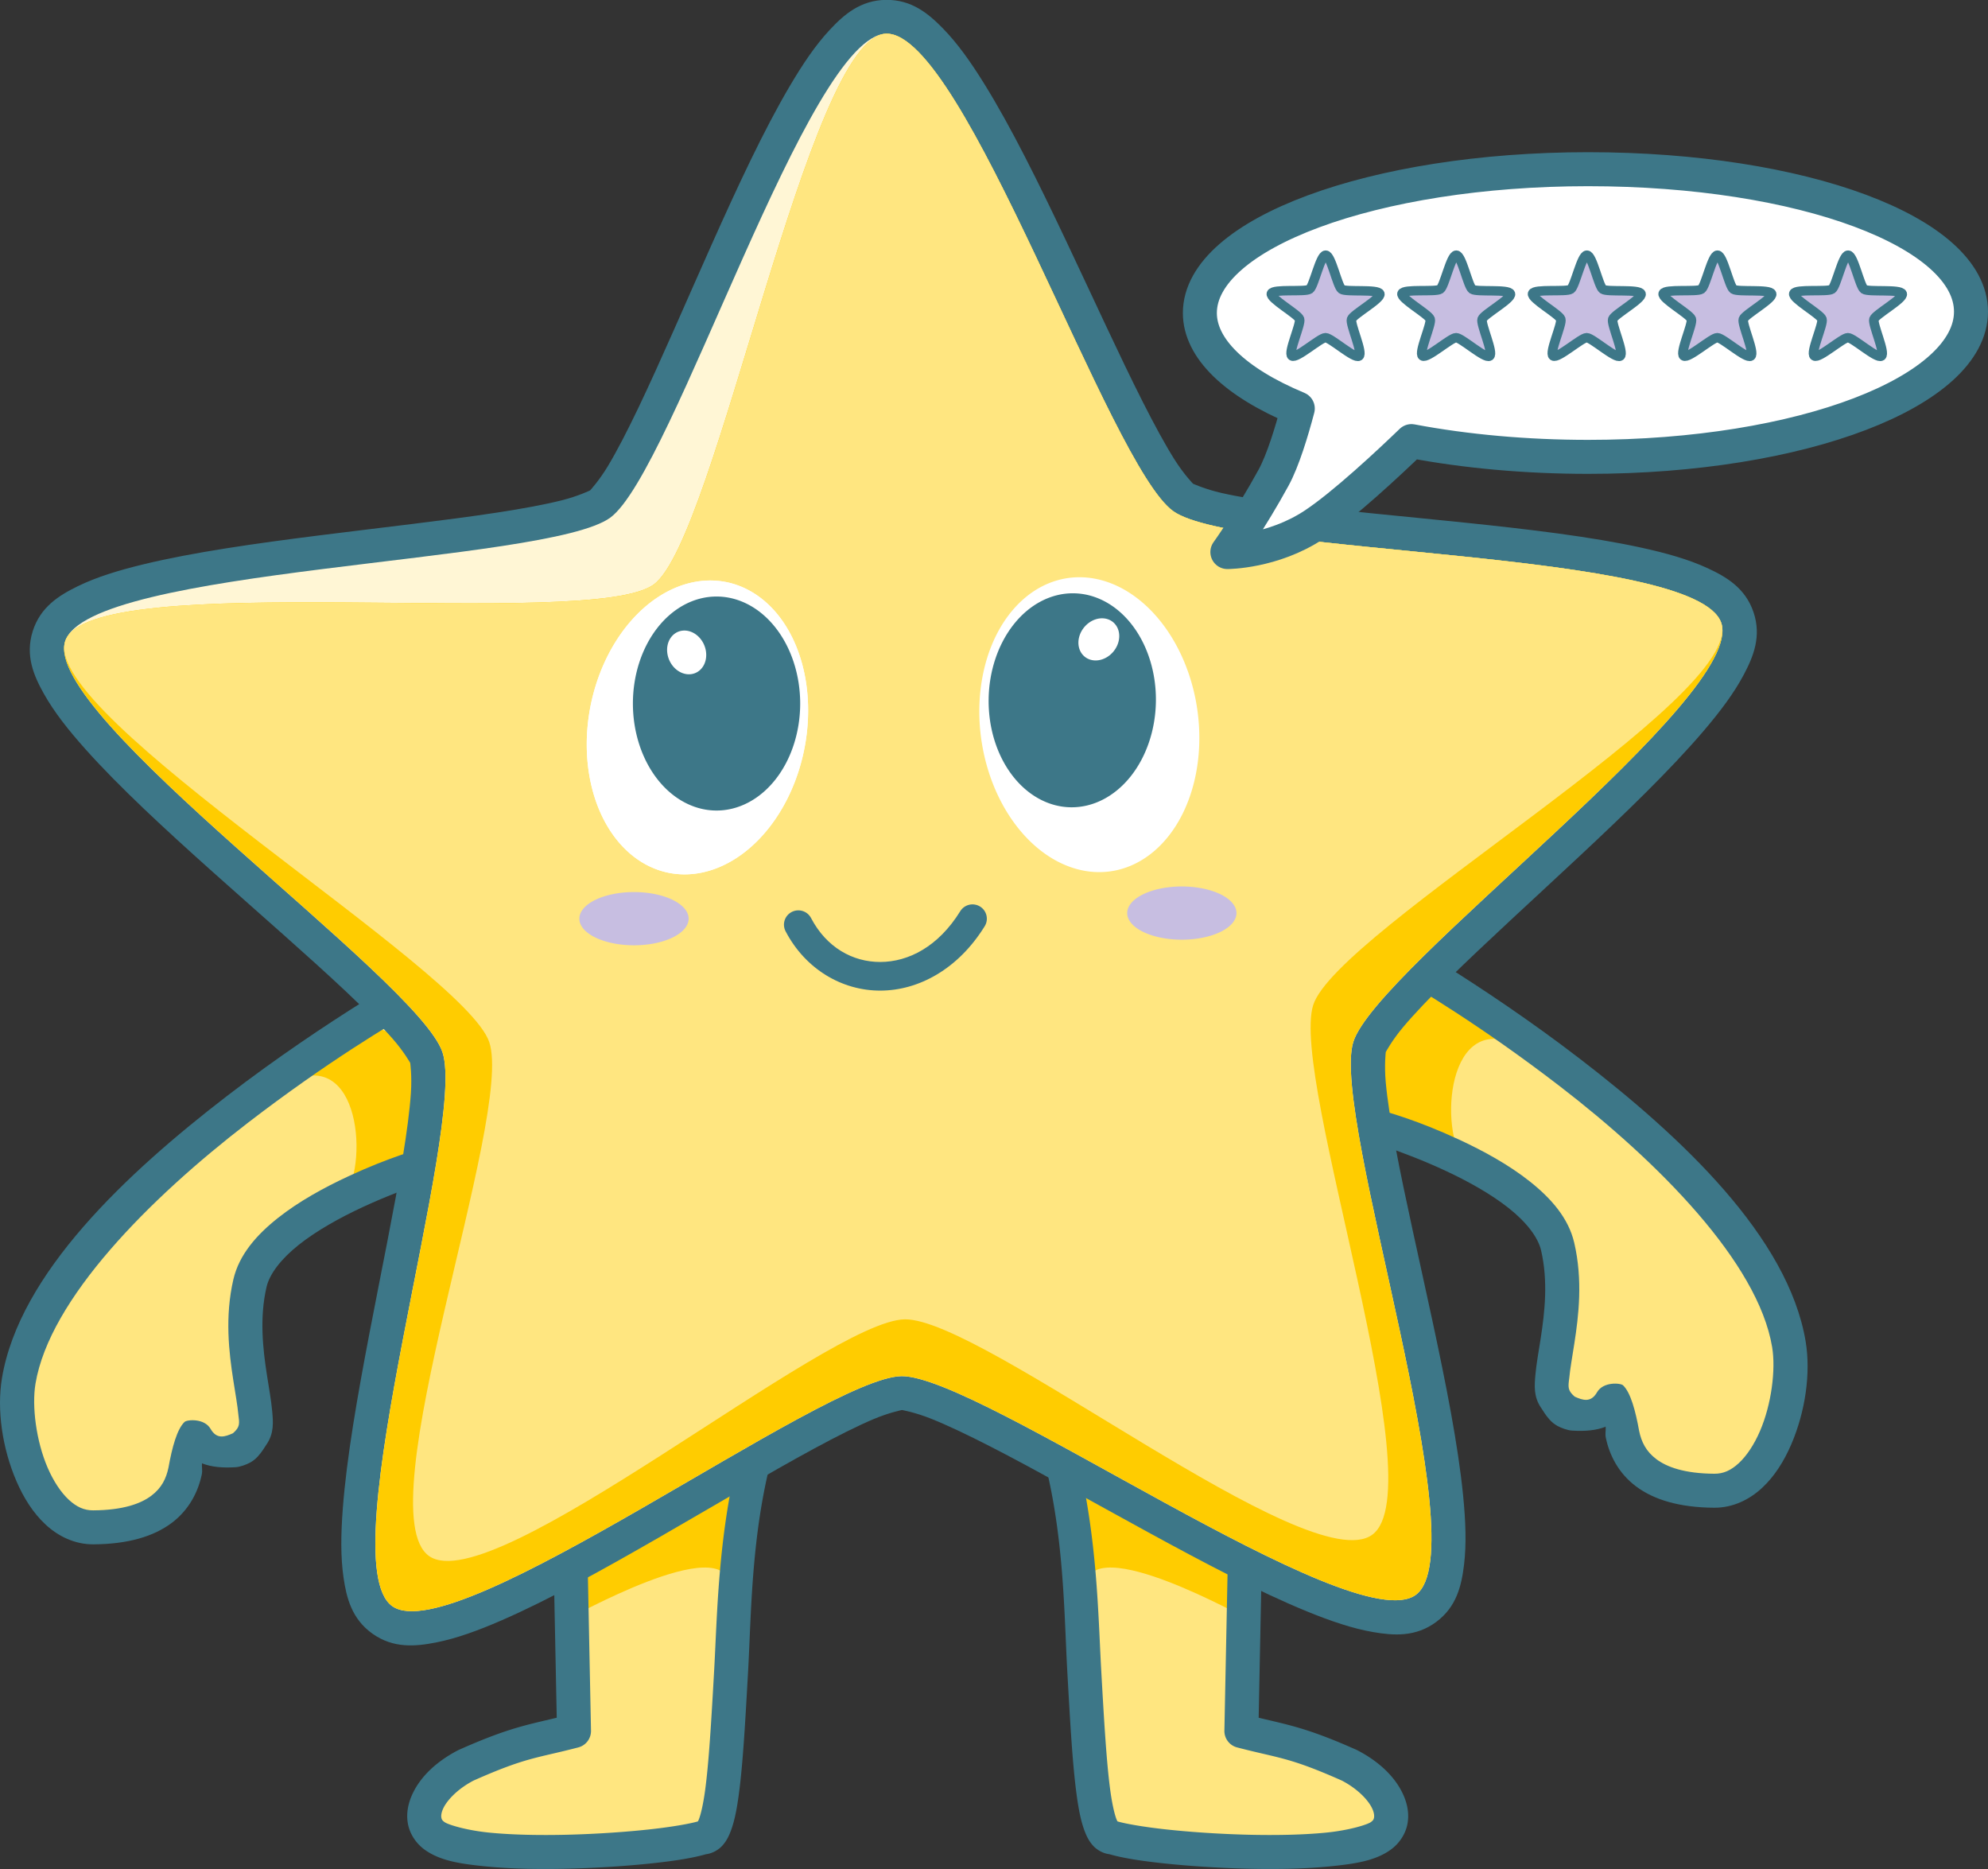 <svg xmlns="http://www.w3.org/2000/svg" version="1.1" xmlns:xlink="http://www.w3.org/1999/xlink" width="467.967" height="439.883"><rect width="100%" height="100%" fill="#333333" stroke="none"/><svg width="467.967" height="439.883" viewBox="0 0 150.957 141.898" version="1.1" id="SvgjsSvg1487" xml:space="preserve" xmlns="http://www.w3.org/2000/svg" xmlns:svg="http://www.w3.org/2000/svg"><defs id="SvgjsDefs1486"></defs><g id="SvgjsG1485" transform="translate(-13.99,-18.449)"><g id="SvgjsG1484" style="opacity:1" transform="translate(0,-1.598)"><path style="baseline-shift:baseline;display:inline;overflow:visible;opacity:1;vector-effect:none;fill:#ffe680;stroke-linecap:round;stroke-linejoin:round;enable-background:accumulate;stop-color:#000000;stop-opacity:1" d="m 57.229,134.173 14.595,-5.442 c -2.097,6.674 -2.056,13.484 -2.309,18.054 -0.449,8.084 -0.742,12.63 -2.073,12.768 -3.1,0.968 -17.566,1.949 -20.445,-0.116 -1.696,-1.217 -0.567,-3.835 2.369,-5.36 4.178,-1.86 5.055,-1.786 8.21,-2.61 z" id="SvgjsPath1483"></path><path style="baseline-shift:baseline;display:inline;overflow:visible;vector-effect:none;fill:#ffcc00;fill-opacity:1;stroke:none;stroke-linecap:round;stroke-linejoin:round;enable-background:accumulate;stop-color:#000000;stop-opacity:1" d="m 57.229,134.173 14.595,-5.442 c -2.097,6.674 -2.056,13.484 -2.309,18.054 -0.449,8.084 1.229,-6.392 -0.101,-6.254 -0.217,-4.475 -12.679,2.745 -11.696,2.063 3.018,-3.407 -3.296,9.697 -0.141,8.873 z" id="SvgjsPath1482"></path><path style="baseline-shift:baseline;display:inline;overflow:visible;vector-effect:none;fill:#3d7788;stroke-linecap:round;stroke-linejoin:round;enable-background:accumulate;stop-color:#000000;stop-opacity:1" d="m 71.373,127.521 -14.596,5.441 a 1.29,1.29 0 0 0 -0.838,1.236 l 0.326,16.264 c -2.299,0.553 -3.729,0.79 -7.424,2.436 a 1.29,1.29 0 0 0 -0.07,0.033 c -1.676,0.871 -2.907,2.054 -3.508,3.424 -0.3,0.685 -0.44,1.441 -0.291,2.195 0.149,0.755 0.616,1.464 1.273,1.936 1.175,0.843 2.7,1.068 4.594,1.26 1.894,0.192 4.109,0.231 6.328,0.176 2.219,-0.055 4.436,-0.204 6.312,-0.404 1.777,-0.189 3.132,-0.409 4.117,-0.693 0.514,-0.062 0.978,-0.35 1.262,-0.67 0.289,-0.326 0.462,-0.675 0.607,-1.051 0.291,-0.752 0.467,-1.65 0.621,-2.779 0.309,-2.259 0.49,-5.422 0.715,-9.467 0.258,-4.648 0.232,-11.311 2.252,-17.74 a 1.29,1.29 0 0 0 -1.682,-1.596 z M 70,130.787 c -1.482,6.076 -1.553,11.967 -1.773,15.926 -0.225,4.04 -0.413,7.192 -0.695,9.262 -0.141,1.035 -0.319,1.803 -0.471,2.195 -0.046,0.119 -0.056,0.123 -0.08,0.164 -0.586,0.175 -2.011,0.429 -3.773,0.617 -1.798,0.192 -3.957,0.339 -6.102,0.393 -2.145,0.053 -4.281,0.011 -6.006,-0.164 -1.725,-0.175 -3.085,-0.601 -3.35,-0.791 -0.191,-0.137 -0.219,-0.212 -0.244,-0.338 -0.025,-0.126 -0.016,-0.348 0.121,-0.66 0.272,-0.621 1.068,-1.501 2.314,-2.154 4.041,-1.794 4.75,-1.683 7.961,-2.521 a 1.29,1.29 0 0 0 0.965,-1.273 l -0.33,-16.381 z" id="SvgjsPath1481"></path></g><g id="SvgjsG1480" style="opacity:1" transform="matrix(-1,0,0,1,165.83,-1.598)"><path style="baseline-shift:baseline;display:inline;overflow:visible;opacity:1;vector-effect:none;fill:#ffe680;stroke-linecap:round;stroke-linejoin:round;enable-background:accumulate;stop-color:#000000;stop-opacity:1" d="m 57.229,134.173 14.595,-5.442 c -2.097,6.674 -2.056,13.484 -2.309,18.054 -0.449,8.084 -0.742,12.63 -2.073,12.768 -3.1,0.968 -17.566,1.949 -20.445,-0.116 -1.696,-1.217 -0.567,-3.835 2.369,-5.36 4.178,-1.86 5.055,-1.786 8.21,-2.61 z" id="SvgjsPath1479"></path><path style="baseline-shift:baseline;display:inline;overflow:visible;vector-effect:none;fill:#ffcc00;fill-opacity:1;stroke:none;stroke-linecap:round;stroke-linejoin:round;enable-background:accumulate;stop-color:#000000;stop-opacity:1" d="m 57.229,134.173 14.595,-5.442 c -2.097,6.674 -2.056,13.484 -2.309,18.054 -0.449,8.084 1.229,-6.392 -0.101,-6.254 -0.217,-4.475 -12.679,2.745 -11.696,2.063 3.018,-3.407 -3.296,9.697 -0.141,8.873 z" id="SvgjsPath1478"></path><path style="baseline-shift:baseline;display:inline;overflow:visible;vector-effect:none;fill:#3d7788;stroke-linecap:round;stroke-linejoin:round;enable-background:accumulate;stop-color:#000000;stop-opacity:1" d="m 71.373,127.521 -14.596,5.441 a 1.29,1.29 0 0 0 -0.838,1.236 l 0.326,16.264 c -2.299,0.553 -3.729,0.79 -7.424,2.436 a 1.29,1.29 0 0 0 -0.07,0.033 c -1.676,0.871 -2.907,2.054 -3.508,3.424 -0.3,0.685 -0.44,1.441 -0.291,2.195 0.149,0.755 0.616,1.464 1.273,1.936 1.175,0.843 2.7,1.068 4.594,1.26 1.894,0.192 4.109,0.231 6.328,0.176 2.219,-0.055 4.436,-0.204 6.312,-0.404 1.777,-0.189 3.132,-0.409 4.117,-0.693 0.514,-0.062 0.978,-0.35 1.262,-0.67 0.289,-0.326 0.462,-0.675 0.607,-1.051 0.291,-0.752 0.467,-1.65 0.621,-2.779 0.309,-2.259 0.49,-5.422 0.715,-9.467 0.258,-4.648 0.232,-11.311 2.252,-17.74 a 1.29,1.29 0 0 0 -1.682,-1.596 z M 70,130.787 c -1.482,6.076 -1.553,11.967 -1.773,15.926 -0.225,4.04 -0.413,7.192 -0.695,9.262 -0.141,1.035 -0.319,1.803 -0.471,2.195 -0.046,0.119 -0.056,0.123 -0.08,0.164 -0.586,0.175 -2.011,0.429 -3.773,0.617 -1.798,0.192 -3.957,0.339 -6.102,0.393 -2.145,0.053 -4.281,0.011 -6.006,-0.164 -1.725,-0.175 -3.085,-0.601 -3.35,-0.791 -0.191,-0.137 -0.219,-0.212 -0.244,-0.338 -0.025,-0.126 -0.016,-0.348 0.121,-0.66 0.272,-0.621 1.068,-1.501 2.314,-2.154 4.041,-1.794 4.75,-1.683 7.961,-2.521 a 1.29,1.29 0 0 0 0.965,-1.273 l -0.33,-16.381 z" id="SvgjsPath1477"></path></g></g><g id="SvgjsG1476" transform="translate(-13.99,-18.449)"><g id="SvgjsG1475"><path style="baseline-shift:baseline;display:inline;overflow:visible;vector-effect:none;fill:#ffe680;stroke-linecap:round;stroke-linejoin:round;enable-background:accumulate;stop-color:#000000" d="m 46.818,92.857 c 0,0 -29.009,16.053 -31.407,30.432 -0.684,4.102 1.499,11.142 5.657,11.119 9.862,-0.055 6.616,-7.9 7.109,-7.598 0.981,0.601 0.008,1.973 3.62,1.746 0.229,-0.014 0.302,-0.054 0.573,-0.202 0.089,-0.049 0.171,-0.119 0.25,-0.205 0.183,-0.2 0.347,-0.483 0.542,-0.763 0.965,-1.428 -1.392,-6.351 -0.195,-11.51 1.341,-5.781 15.021,-9.559 15.021,-9.559 z" id="SvgjsPath1474"></path><path style="baseline-shift:baseline;display:inline;overflow:visible;vector-effect:none;fill:#ffcc00;fill-opacity:1;stroke-linecap:round;stroke-linejoin:round;enable-background:accumulate;stop-color:#000000" d="m 41.468,95.993 c -2.744,1.735 -12.337,7.54 -5.21,4.466 5.387,-2.323 5.727,7.398 3.545,9.232 -1.379,1.159 2.604,-0.596 5.522,-3.099 2.86,-2.454 5.14,-7.134 5.063,-6.919 z" id="SvgjsPath1473"></path><path style="baseline-shift:baseline;display:inline;overflow:visible;vector-effect:none;fill:#3d7788;stroke-linecap:round;stroke-linejoin:round;enable-background:accumulate;stop-color:#000000" d="m 47.426,91.719 c -0.386,-0.206 -0.85,-0.202 -1.232,0.01 0,0 -7.326,4.051 -14.967,9.93 -7.641,5.879 -15.763,13.473 -17.088,21.418 -0.398,2.389 0.015,5.317 1.1,7.83 0.542,1.256 1.26,2.409 2.219,3.297 0.959,0.888 2.215,1.504 3.619,1.496 2.652,-0.015 4.585,-0.606 5.938,-1.617 1.353,-1.011 2.03,-2.41 2.295,-3.684 0.07,-0.336 -0.011,-0.546 0.016,-0.863 0.017,0.007 0.02,0.023 0.037,0.029 0.687,0.259 1.496,0.344 2.518,0.279 0.359,-0.022 0.837,-0.209 1.109,-0.357 0.259,-0.141 0.443,-0.313 0.586,-0.469 0.331,-0.363 0.49,-0.671 0.646,-0.895 0.004,-0.005 0.008,-0.01 0.012,-0.016 0.57,-0.844 0.499,-1.673 0.424,-2.514 -0.075,-0.84 -0.246,-1.755 -0.402,-2.762 -0.313,-2.013 -0.565,-4.354 -0.029,-6.664 0.233,-1.005 1.112,-2.146 2.459,-3.215 1.347,-1.069 3.106,-2.049 4.842,-2.855 3.472,-1.613 6.807,-2.537 6.807,-2.537 0.599,-0.166 0.995,-0.736 0.941,-1.355 L 48.104,92.744 c -0.038,-0.434 -0.293,-0.82 -0.678,-1.025 z m -1.715,3.303 0.908,10.434 c -0.798,0.232 -3.006,0.827 -6.182,2.303 -1.851,0.86 -3.764,1.908 -5.359,3.174 -1.595,1.266 -2.93,2.767 -3.367,4.652 -0.661,2.849 -0.333,5.548 -0.008,7.643 0.163,1.047 0.325,1.952 0.383,2.598 0.093,0.709 0.141,0.962 -0.408,1.439 -0.597,0.267 -1.222,0.496 -1.697,-0.33 -0.475,-0.826 -1.789,-0.707 -1.976,-0.53 -0.571,0.543 -0.943,1.915 -1.223,3.469 -0.172,0.827 -0.519,1.55 -1.312,2.143 -0.793,0.593 -2.129,1.089 -4.408,1.102 -0.675,0.004 -1.251,-0.252 -1.85,-0.807 -0.599,-0.554 -1.166,-1.414 -1.604,-2.428 -0.875,-2.027 -1.21,-4.67 -0.924,-6.383 1.073,-6.434 8.654,-14.055 16.117,-19.797 6.034,-4.643 10.892,-7.516 12.91,-8.682 z" id="SvgjsPath1472"></path></g><g id="SvgjsG1471" transform="matrix(-1,0,0,1,165.24,-2.78)"><path style="baseline-shift:baseline;display:inline;overflow:visible;vector-effect:none;fill:#ffe680;stroke-linecap:round;stroke-linejoin:round;enable-background:accumulate;stop-color:#000000" d="m 46.818,92.857 c 0,0 -29.009,16.053 -31.407,30.432 -0.684,4.102 1.499,11.142 5.657,11.119 9.862,-0.055 6.616,-7.9 7.109,-7.598 0.981,0.601 0.008,1.973 3.62,1.746 0.229,-0.014 0.302,-0.054 0.573,-0.202 0.089,-0.049 0.171,-0.119 0.25,-0.205 0.183,-0.2 0.347,-0.483 0.542,-0.763 0.965,-1.428 -1.392,-6.351 -0.195,-11.51 1.341,-5.781 15.021,-9.559 15.021,-9.559 z" id="SvgjsPath1470"></path><path style="baseline-shift:baseline;display:inline;overflow:visible;vector-effect:none;fill:#ffcc00;fill-opacity:1;stroke-linecap:round;stroke-linejoin:round;enable-background:accumulate;stop-color:#000000" d="m 41.468,95.993 c -2.744,1.735 -12.337,7.54 -5.21,4.466 5.387,-2.323 5.727,7.398 3.545,9.232 -1.379,1.159 2.604,-0.596 5.522,-3.099 2.86,-2.454 5.14,-7.134 5.063,-6.919 z" id="SvgjsPath1469"></path><path style="baseline-shift:baseline;display:inline;overflow:visible;vector-effect:none;fill:#3d7788;stroke-linecap:round;stroke-linejoin:round;enable-background:accumulate;stop-color:#000000" d="m 47.426,91.719 c -0.386,-0.206 -0.85,-0.202 -1.232,0.01 0,0 -7.326,4.051 -14.967,9.93 -7.641,5.879 -15.763,13.473 -17.088,21.418 -0.398,2.389 0.015,5.317 1.1,7.83 0.542,1.256 1.26,2.409 2.219,3.297 0.959,0.888 2.215,1.504 3.619,1.496 2.652,-0.015 4.585,-0.606 5.938,-1.617 1.353,-1.011 2.03,-2.41 2.295,-3.684 0.07,-0.336 -0.011,-0.546 0.016,-0.863 0.017,0.007 0.02,0.023 0.037,0.029 0.687,0.259 1.496,0.344 2.518,0.279 0.359,-0.022 0.837,-0.209 1.109,-0.357 0.259,-0.141 0.443,-0.313 0.586,-0.469 0.331,-0.363 0.49,-0.671 0.646,-0.895 0.004,-0.005 0.008,-0.01 0.012,-0.016 0.57,-0.844 0.499,-1.673 0.424,-2.514 -0.075,-0.84 -0.246,-1.755 -0.402,-2.762 -0.313,-2.013 -0.565,-4.354 -0.029,-6.664 0.233,-1.005 1.112,-2.146 2.459,-3.215 1.347,-1.069 3.106,-2.049 4.842,-2.855 3.472,-1.613 6.807,-2.537 6.807,-2.537 0.599,-0.166 0.995,-0.736 0.941,-1.355 L 48.104,92.744 c -0.038,-0.434 -0.293,-0.82 -0.678,-1.025 z m -1.715,3.303 0.908,10.434 c -0.798,0.232 -3.006,0.827 -6.182,2.303 -1.851,0.86 -3.764,1.908 -5.359,3.174 -1.595,1.266 -2.93,2.767 -3.367,4.652 -0.661,2.849 -0.333,5.548 -0.008,7.643 0.163,1.047 0.325,1.952 0.383,2.598 0.093,0.709 0.141,0.962 -0.408,1.439 -0.597,0.267 -1.222,0.496 -1.697,-0.33 -0.475,-0.826 -1.789,-0.707 -1.976,-0.53 -0.571,0.543 -0.943,1.915 -1.223,3.469 -0.172,0.827 -0.519,1.55 -1.312,2.143 -0.793,0.593 -2.129,1.089 -4.408,1.102 -0.675,0.004 -1.251,-0.252 -1.85,-0.807 -0.599,-0.554 -1.166,-1.414 -1.604,-2.428 -0.875,-2.027 -1.21,-4.67 -0.924,-6.383 1.073,-6.434 8.654,-14.055 16.117,-19.797 6.034,-4.643 10.892,-7.516 12.91,-8.682 z" id="SvgjsPath1468"></path></g><g id="SvgjsG1467" transform="matrix(-1.189,-0.184,0.222,-0.983,151.143,206.628)" style="display:none"><path style="baseline-shift:baseline;display:inline;overflow:visible;vector-effect:none;fill:#ffe680;stroke-linecap:round;stroke-linejoin:round;enable-background:accumulate;stop-color:#000000" d="m 46.818,92.857 c 0,0 -29.009,16.053 -31.407,30.432 -0.684,4.102 1.499,11.142 5.657,11.119 9.862,-0.055 6.616,-7.9 7.109,-7.598 0.981,0.601 0.008,1.973 3.62,1.746 0.229,-0.014 0.302,-0.054 0.573,-0.202 0.089,-0.049 0.171,-0.119 0.25,-0.205 0.183,-0.2 0.347,-0.483 0.542,-0.763 0.965,-1.428 -1.392,-6.351 -0.195,-11.51 1.341,-5.781 15.021,-9.559 15.021,-9.559 z" id="SvgjsPath1466"></path><path style="baseline-shift:baseline;display:inline;overflow:visible;vector-effect:none;fill:#ffcc00;fill-opacity:1;stroke-linecap:round;stroke-linejoin:round;enable-background:accumulate;stop-color:#000000" d="m 45.031,94.519 c -2.744,1.735 -15.901,9.015 -8.774,5.941 5.387,-2.323 5.727,7.398 3.545,9.232 -1.379,1.159 2.604,-0.596 5.522,-3.099 2.86,-2.454 5.14,-7.134 5.063,-6.919 z" id="SvgjsPath1465"></path><path style="baseline-shift:baseline;display:inline;overflow:visible;vector-effect:none;fill:#3d7788;stroke-linecap:round;stroke-linejoin:round;enable-background:accumulate;stop-color:#000000" d="m 47.426,91.719 c -0.386,-0.206 -0.85,-0.202 -1.232,0.01 0,0 -7.326,4.051 -14.967,9.93 -7.641,5.879 -15.763,13.473 -17.088,21.418 -0.398,2.389 0.015,5.317 1.1,7.83 0.542,1.256 1.26,2.409 2.219,3.297 0.959,0.888 2.215,1.504 3.619,1.496 2.652,-0.015 4.585,-0.606 5.938,-1.617 1.353,-1.011 2.03,-2.41 2.295,-3.684 0.07,-0.336 -0.011,-0.546 0.016,-0.863 0.017,0.007 0.02,0.023 0.037,0.029 0.687,0.259 1.496,0.344 2.518,0.279 0.359,-0.022 0.837,-0.209 1.109,-0.357 0.259,-0.141 0.443,-0.313 0.586,-0.469 0.331,-0.363 0.49,-0.671 0.646,-0.895 0.004,-0.005 0.008,-0.01 0.012,-0.016 0.57,-0.844 0.499,-1.673 0.424,-2.514 -0.075,-0.84 -0.246,-1.755 -0.402,-2.762 -0.313,-2.013 -0.565,-4.354 -0.029,-6.664 0.233,-1.005 1.112,-2.146 2.459,-3.215 1.347,-1.069 3.106,-2.049 4.842,-2.855 3.472,-1.613 6.807,-2.537 6.807,-2.537 0.599,-0.166 0.995,-0.736 0.941,-1.355 L 48.104,92.744 c -0.038,-0.434 -0.293,-0.82 -0.678,-1.025 z m -1.715,3.303 0.908,10.434 c -0.798,0.232 -3.006,0.827 -6.182,2.303 -1.851,0.86 -3.764,1.908 -5.359,3.174 -1.595,1.266 -2.93,2.767 -3.367,4.652 -0.661,2.849 -0.333,5.548 -0.008,7.643 0.163,1.047 0.325,1.952 0.383,2.598 0.093,0.709 0.141,0.962 -0.408,1.439 -0.597,0.267 -1.222,0.496 -1.697,-0.33 -0.475,-0.826 -1.789,-0.707 -1.976,-0.53 -0.571,0.543 -0.943,1.915 -1.223,3.469 -0.172,0.827 -0.519,1.55 -1.312,2.143 -0.793,0.593 -2.129,1.089 -4.408,1.102 -0.675,0.004 -1.251,-0.252 -1.85,-0.807 -0.599,-0.554 -1.166,-1.414 -1.604,-2.428 -0.875,-2.027 -1.21,-4.67 -0.924,-6.383 1.073,-6.434 8.654,-14.055 16.117,-19.797 6.034,-4.643 10.892,-7.516 12.91,-8.682 z" id="SvgjsPath1464"></path></g></g><g id="SvgjsG1463" style="display:inline" transform="translate(-13.99,-18.449)"><path style="baseline-shift:baseline;display:inline;overflow:visible;opacity:1;vector-effect:none;fill:#3d7788;stroke-linecap:round;stroke-linejoin:round;enable-background:accumulate;stop-color:#000000;stop-opacity:1" d="m 71.035,-38.535 c -2.614,0.029 -4.299,1.513 -5.746,3.07 -1.447,1.558 -2.751,3.502 -4.08,5.768 -2.659,4.53 -5.349,10.353 -7.986,16.289 -2.637,5.936 -5.208,11.975 -7.475,16.738 -1.133,2.382 -2.194,4.447 -3.104,5.967 -0.909,1.52 -1.822,2.499 -1.818,2.496 0.003,-0.003 -1.195,0.588 -2.912,1.021 -1.717,0.434 -4,0.857 -6.607,1.258 -5.215,0.801 -11.738,1.526 -18.182,2.344 -6.444,0.818 -12.795,1.72 -17.898,2.963 -2.552,0.622 -4.789,1.311 -6.697,2.248 -1.908,0.937 -3.814,2.126 -4.594,4.621 -0.78,2.495 0.11,4.557 1.145,6.414 1.034,1.857 2.479,3.698 4.223,5.662 3.487,3.929 8.195,8.287 13.025,12.629 4.831,4.342 9.779,8.653 13.609,12.281 1.915,1.814 3.553,3.463 4.717,4.797 1.164,1.334 1.814,2.502 1.812,2.498 -0.001,-0.004 0.188,1.319 0.07,3.086 -0.118,1.767 -0.421,4.07 -0.846,6.674 -0.85,5.207 -2.177,11.633 -3.391,18.014 -1.213,6.381 -2.318,12.701 -2.713,17.939 -0.197,2.619 -0.232,4.96 0.07,7.064 0.302,2.104 0.841,4.284 2.973,5.797 2.132,1.513 4.369,1.302 6.455,0.893 2.086,-0.41 4.284,-1.214 6.691,-2.266 4.814,-2.102 10.413,-5.234 16.035,-8.486 5.622,-3.252 11.253,-6.627 15.887,-9.148 2.317,-1.261 4.389,-2.307 6.018,-3.002 1.629,-0.695 2.942,-0.951 2.938,-0.951 -0.004,5e-5 1.313,0.226 2.957,0.885 1.644,0.658 3.739,1.659 6.084,2.867 4.689,2.417 10.392,5.665 16.086,8.791 5.694,3.126 11.363,6.131 16.223,8.125 2.43,0.997 4.644,1.752 6.738,2.115 2.095,0.363 4.336,0.525 6.434,-1.035 2.098,-1.56 2.589,-3.753 2.844,-5.863 0.255,-2.111 0.168,-4.45 -0.088,-7.064 -0.512,-5.228 -1.76,-11.521 -3.115,-17.873 -1.356,-6.352 -2.825,-12.749 -3.791,-17.936 -0.483,-2.593 -0.838,-4.887 -0.996,-6.65 -0.158,-1.764 0.005,-3.092 0.004,-3.088 -10e-4,0.004 0.622,-1.179 1.756,-2.539 1.134,-1.36 2.733,-3.044 4.607,-4.9 3.748,-3.713 8.598,-8.133 13.33,-12.582 4.732,-4.449 9.342,-8.912 12.74,-12.918 1.699,-2.003 3.101,-3.876 4.094,-5.756 0.993,-1.88 1.84,-3.96 1.004,-6.438 -0.836,-2.477 -2.771,-3.623 -4.699,-4.518 -1.929,-0.895 -4.179,-1.533 -6.744,-2.098 -5.13,-1.129 -11.501,-1.889 -17.961,-2.562 -6.46,-0.674 -12.997,-1.252 -18.229,-1.936 -2.616,-0.342 -4.909,-0.712 -6.635,-1.107 -1.726,-0.395 -2.937,-0.96 -2.934,-0.957 0.003,0.003 -0.93,-0.956 -1.873,-2.455 C 99.547,7.151 98.44,5.11 97.254,2.754 94.881,-1.958 92.175,-7.937 89.406,-13.812 c -2.769,-5.876 -5.588,-11.638 -8.348,-16.107 -1.38,-2.235 -2.728,-4.149 -4.209,-5.674 -1.481,-1.525 -3.2,-2.971 -5.814,-2.941 z m 0.08,7.172 c 0.182,0.116 0.4,0.243 0.754,0.607 0.882,0.908 2.051,2.489 3.281,4.482 2.461,3.987 5.239,9.614 7.977,15.422 2.737,5.808 5.446,11.805 7.926,16.729 1.24,2.462 2.417,4.653 3.561,6.471 1.144,1.818 2.1,3.261 3.732,4.42 1.633,1.159 3.309,1.583 5.402,2.062 2.093,0.479 4.55,0.867 7.283,1.225 5.466,0.715 12.022,1.291 18.408,1.957 6.386,0.666 12.615,1.429 17.191,2.436 2.288,0.503 4.167,1.085 5.314,1.617 0.46,0.214 0.651,0.379 0.82,0.512 -0.054,0.209 -0.107,0.456 -0.344,0.904 -0.591,1.119 -1.734,2.719 -3.25,4.506 -3.031,3.573 -7.523,7.952 -12.201,12.35 -4.678,4.398 -9.545,8.83 -13.461,12.709 -1.958,1.94 -3.677,3.737 -5.053,5.387 -1.375,1.649 -2.453,3.003 -3.051,4.914 -0.597,1.911 -0.482,3.636 -0.291,5.775 0.191,2.139 0.581,4.595 1.086,7.305 1.009,5.419 2.486,11.834 3.826,18.113 1.34,6.279 2.538,12.438 2.994,17.102 0.228,2.332 0.257,4.298 0.105,5.555 -0.061,0.504 -0.158,0.737 -0.232,0.939 -0.215,0.013 -0.466,0.038 -0.965,-0.049 -1.247,-0.216 -3.124,-0.81 -5.291,-1.699 -4.335,-1.779 -9.887,-4.697 -15.516,-7.787 -5.628,-3.09 -11.346,-6.349 -16.246,-8.875 -2.45,-1.263 -4.692,-2.342 -6.686,-3.141 -1.994,-0.798 -3.613,-1.405 -5.615,-1.383 -2.002,0.022 -3.609,0.665 -5.584,1.508 -1.975,0.843 -4.19,1.972 -6.611,3.289 -4.842,2.635 -10.485,6.023 -16.043,9.238 -5.558,3.215 -11.046,6.256 -15.34,8.131 -2.147,0.938 -4.008,1.572 -5.25,1.816 -0.498,0.098 -0.749,0.078 -0.965,0.07 -0.079,-0.201 -0.182,-0.431 -0.254,-0.934 -0.18,-1.253 -0.196,-3.221 -0.02,-5.557 0.352,-4.672 1.412,-10.857 2.611,-17.164 1.199,-6.307 2.534,-12.753 3.422,-18.193 0.444,-2.72 0.779,-5.184 0.922,-7.326 0.143,-2.143 0.22,-3.872 -0.42,-5.77 -0.64,-1.897 -1.748,-3.226 -3.16,-4.844 -1.412,-1.618 -3.171,-3.376 -5.172,-5.271 C 16.711,54.404 11.746,50.083 6.971,45.791 2.196,41.499 -2.394,37.219 -5.504,33.715 -7.059,31.963 -8.238,30.389 -8.854,29.283 -9.101,28.84 -9.16,28.594 -9.219,28.387 c 0.167,-0.137 0.355,-0.305 0.811,-0.529 1.136,-0.558 3.001,-1.18 5.277,-1.734 C 1.421,25.014 7.631,24.111 14,23.303 c 6.369,-0.809 12.911,-1.532 18.359,-2.369 2.724,-0.418 5.172,-0.861 7.254,-1.387 2.082,-0.526 3.751,-0.989 5.357,-2.184 1.607,-1.195 2.528,-2.659 3.631,-4.502 1.103,-1.843 2.232,-4.058 3.416,-6.547 2.369,-4.978 4.942,-11.037 7.549,-16.904 2.607,-5.868 5.257,-11.553 7.629,-15.594 1.186,-2.02 2.319,-3.629 3.18,-4.557 0.345,-0.372 0.561,-0.503 0.74,-0.623 z" id="SvgjsPath1462" transform="matrix(0.744,0,0,0.74,28.424,46.955)"></path><path id="SvgjsPath1461" style="display:inline;fill:#fff6d5;stroke-width:0.323" transform="matrix(0.744,0,0,0.74,28.424,46.955)" d="m 125.105,125.105 c -6.412,4.769 -44.499,-22.522 -52.49,-22.433 -7.991,0.089 -45.457,28.226 -51.975,23.601 -6.517,-4.625 7.669,-49.28 5.115,-56.853 -2.554,-7.572 -40.891,-34.51 -38.507,-42.138 2.384,-7.628 49.238,-7.935 55.651,-12.704 6.412,-4.769 20.185,-49.554 28.176,-49.644 7.991,-0.089 22.762,44.376 29.279,49.001 6.517,4.625 53.366,3.884 55.921,11.456 2.554,7.572 -35.171,35.361 -37.555,42.988 -2.384,7.628 12.797,51.955 6.385,56.724 z"></path><path id="SvgjsPath1460" style="fill:#ffcc00;stroke-width:0.323" transform="matrix(0.744,0,0,0.74,28.424,46.955)" d="m 125.105,125.105 c -6.412,4.769 -44.499,-22.522 -52.49,-22.433 -7.991,0.089 -45.457,28.226 -51.975,23.601 -6.517,-4.625 7.669,-49.28 5.115,-56.853 -2.554,-7.572 -40.891,-34.51 -38.507,-42.138 2.384,-7.628 53.674,-1.074 60.087,-5.843 6.412,-4.769 15.749,-56.415 23.74,-56.505 7.991,-0.089 22.762,44.376 29.279,49.001 6.517,4.625 53.366,3.884 55.921,11.456 2.554,7.572 -35.171,35.361 -37.555,42.988 -2.384,7.628 12.797,51.955 6.385,56.724 z"></path><path id="SvgjsPath1459" style="fill:#ffe680;stroke-width:0.323" transform="matrix(0.744,0,0,0.74,28.424,46.955)" d="m 120.668,118.93 c -6.412,4.769 -39.721,-22.179 -47.712,-22.09 -7.991,0.089 -42.045,28.912 -48.562,24.287 -6.517,-4.625 8.693,-45.164 6.138,-52.736 -2.554,-7.572 -45.669,-33.481 -43.285,-41.109 2.384,-7.628 53.674,-1.074 60.087,-5.843 6.412,-4.769 15.749,-56.415 23.74,-56.505 7.991,-0.089 22.762,44.376 29.279,49.001 6.517,4.625 53.366,3.884 55.921,11.456 2.554,7.572 -39.266,31.587 -41.65,39.215 -2.384,7.628 12.456,49.553 6.044,54.323 z"></path></g><g id="SvgjsG1458" transform="translate(-13.99,-18.449)"><g id="SvgjsG1457" style="display:inline"><g id="SvgjsG1456" transform="translate(-5.577,3.778)"><path id="SvgjsPath1455" style="fill:#ffffff;stroke-width:3.791;stroke-linecap:round;stroke-linejoin:round" transform="matrix(0.991,0.132,-0.159,0.987,0,0)" d="M 91.059,59.751 A 8.288,11.248 0 0 1 82.772,70.999 8.288,11.248 0 0 1 74.484,59.751 8.288,11.248 0 0 1 82.772,48.503 8.288,11.248 0 0 1 91.059,59.751 Z"></path><path id="SvgjsPath1454" style="fill:#3d7788;stroke-width:6.925;stroke-linecap:round;stroke-linejoin:round" d="m 80.328,68.085 a 6.351,8.124 0 0 1 -6.351,8.124 6.351,8.124 0 0 1 -6.351,-8.124 6.351,8.124 0 0 1 6.351,-8.124 6.351,8.124 0 0 1 6.351,8.124 z"></path><path id="SvgjsPath1453" style="fill:#ffffff;stroke-width:0.615;stroke-linecap:round;stroke-linejoin:round" transform="matrix(-0.994,0.112,0.188,0.982,0,0)" d="m -57.053,72.055 a 1.46,1.683 0 0 1 -1.46,1.683 1.46,1.683 0 0 1 -1.46,-1.683 1.46,1.683 0 0 1 1.46,-1.683 1.46,1.683 0 0 1 1.46,1.683 z"></path></g><g id="SvgjsG1452" transform="rotate(-19.42,95.044,1.026)"><path id="SvgjsPath1451" style="fill:#ffffff;stroke-width:3.791;stroke-linecap:round;stroke-linejoin:round" transform="matrix(0.991,0.132,-0.159,0.987,0,0)" d="M 91.059,59.751 A 8.288,11.248 0 0 1 82.772,70.999 8.288,11.248 0 0 1 74.484,59.751 8.288,11.248 0 0 1 82.772,48.503 8.288,11.248 0 0 1 91.059,59.751 Z"></path><path id="SvgjsPath1450" style="fill:#3d7788;stroke-width:6.925;stroke-linecap:round;stroke-linejoin:round" transform="rotate(20.21)" d="m 97.239,38.708 a 6.351,8.124 0 0 1 -6.351,8.124 6.351,8.124 0 0 1 -6.351,-8.124 6.351,8.124 0 0 1 6.351,-8.124 6.351,8.124 0 0 1 6.351,8.124 z"></path><path id="SvgjsPath1449" style="fill:#ffffff;stroke-width:0.615;stroke-linecap:round;stroke-linejoin:round" transform="matrix(-0.257,-0.966,-0.944,0.33,0,0)" d="m -84.136,-56.527 a 1.46,1.683 0 0 1 -1.46,1.683 1.46,1.683 0 0 1 -1.46,-1.683 1.46,1.683 0 0 1 1.46,-1.683 1.46,1.683 0 0 1 1.46,1.683 z"></path></g></g><g id="SvgjsG1448"><path style="baseline-shift:baseline;display:inline;overflow:visible;opacity:1;vector-effect:none;fill:#3d7788;fill-opacity:1;stroke:none;stroke-width:0.843;stroke-linecap:round;stroke-linejoin:round;enable-background:accumulate;stop-color:#000000;stop-opacity:1" d="m 87.582,87.142 c -0.281,0.067 -0.524,0.242 -0.675,0.487 -1.676,2.711 -3.956,3.85 -6.067,3.856 -2.111,0.006 -4.1,-1.112 -5.263,-3.335 -0.279,-0.533 -0.938,-0.739 -1.472,-0.46 -0.534,0.278 -0.74,0.933 -0.462,1.465 1.507,2.88 4.29,4.513 7.204,4.504 2.914,-0.008 5.912,-1.647 7.917,-4.891 0.316,-0.511 0.155,-1.181 -0.358,-1.495 -0.246,-0.151 -0.542,-0.198 -0.824,-0.132 z" id="SvgjsPath1447"></path><path style="baseline-shift:baseline;display:none;overflow:visible;opacity:1;vector-effect:none;fill:#3d7788;stroke:none;stroke-linecap:round;stroke-linejoin:round;enable-background:accumulate;stop-color:#000000;stop-opacity:1" d="m 74.812,88.523 a 1.29,1.29 0 0 0 -1.291,1.291 1.29,1.29 0 0 0 1.291,1.289 h 12.83 a 1.29,1.29 0 0 0 1.291,-1.289 1.29,1.29 0 0 0 -1.291,-1.291 z" id="SvgjsPath1446"></path></g><g id="SvgjsG1445"><path id="SvgjsPath1444" style="fill:#c7bee1;stroke-width:4.731;stroke-linecap:round;stroke-linejoin:round" d="m 57.983,88.198 a 4.149,2.021 0 0 0 4.149,2.021 4.149,2.021 0 0 0 4.149,-2.021 4.149,2.021 0 0 0 -4.149,-2.021 4.149,2.021 0 0 0 -4.149,2.021 z"></path><path id="SvgjsPath1443" style="fill:#c7bee1;stroke-width:4.731;stroke-linecap:round;stroke-linejoin:round" d="m 99.582,87.773 a 4.149,2.021 0 0 0 4.149,2.021 4.149,2.021 0 0 0 4.149,-2.021 4.149,2.021 0 0 0 -4.149,-2.021 4.149,2.021 0 0 0 -4.149,2.021 z"></path></g><g id="SvgjsG1442" style="display:none"><g id="SvgjsG1441" transform="translate(-5.577,3.778)"><path id="SvgjsPath1440" style="fill:#ffffff;stroke-width:3.791;stroke-linecap:round;stroke-linejoin:round" transform="matrix(0.991,0.132,-0.159,0.987,0,0)" d="M 91.059,59.751 A 8.288,11.248 0 0 1 82.772,70.999 8.288,11.248 0 0 1 74.484,59.751 8.288,11.248 0 0 1 82.772,48.503 8.288,11.248 0 0 1 91.059,59.751 Z"></path><path id="SvgjsPath1439" style="fill:#3d7788;stroke-width:6.925;stroke-linecap:round;stroke-linejoin:round" d="m 80.285,67.211 a 6.351,8.124 0 0 1 -6.351,8.124 6.351,8.124 0 0 1 -6.351,-8.124 6.351,8.124 0 0 1 6.351,-8.124 6.351,8.124 0 0 1 6.351,8.124 z"></path><path id="SvgjsPath1438" style="fill:#ffffff;stroke-width:0.615;stroke-linecap:round;stroke-linejoin:round" transform="matrix(-0.994,0.112,0.188,0.982,0,0)" d="m -62.168,71.109 a 1.46,1.683 0 0 1 -1.46,1.683 1.46,1.683 0 0 1 -1.46,-1.683 1.46,1.683 0 0 1 1.46,-1.683 1.46,1.683 0 0 1 1.46,1.683 z"></path></g><g id="SvgjsG1437" transform="rotate(-19.42,95.044,1.026)"><path id="SvgjsPath1436" style="fill:#ffffff;stroke-width:3.791;stroke-linecap:round;stroke-linejoin:round" transform="matrix(0.991,0.132,-0.159,0.987,0,0)" d="M 91.059,59.751 A 8.288,11.248 0 0 1 82.772,70.999 8.288,11.248 0 0 1 74.484,59.751 8.288,11.248 0 0 1 82.772,48.503 8.288,11.248 0 0 1 91.059,59.751 Z"></path><path id="SvgjsPath1435" style="fill:#3d7788;stroke-width:6.925;stroke-linecap:round;stroke-linejoin:round" transform="rotate(20.21)" d="m 98.318,37.776 a 6.351,8.124 0 0 1 -6.351,8.124 6.351,8.124 0 0 1 -6.351,-8.124 6.351,8.124 0 0 1 6.351,-8.124 6.351,8.124 0 0 1 6.351,8.124 z"></path><path id="SvgjsPath1434" style="fill:#ffffff;stroke-width:0.615;stroke-linecap:round;stroke-linejoin:round" transform="matrix(-1,0.025,0.102,0.995,0,0)" d="m -68.702,64.685 a 1.46,1.683 0 0 1 -1.46,1.683 1.46,1.683 0 0 1 -1.46,-1.683 1.46,1.683 0 0 1 1.46,-1.683 1.46,1.683 0 0 1 1.46,1.683 z"></path></g></g><g id="SvgjsG1433" style="display:inline"><g id="SvgjsG1432" transform="translate(-5.577,3.778)"><path id="SvgjsPath1431" style="fill:#ffffff;stroke-width:3.791;stroke-linecap:round;stroke-linejoin:round" transform="matrix(0.991,0.132,-0.159,0.987,0,0)" d="M 91.059,59.751 A 8.288,11.248 0 0 1 82.772,70.999 8.288,11.248 0 0 1 74.484,59.751 8.288,11.248 0 0 1 82.772,48.503 8.288,11.248 0 0 1 91.059,59.751 Z"></path><path id="SvgjsPath1430" style="fill:#3d7788;stroke-width:6.925;stroke-linecap:round;stroke-linejoin:round" d="m 80.328,68.085 a 6.351,8.124 0 0 1 -6.351,8.124 6.351,8.124 0 0 1 -6.351,-8.124 6.351,8.124 0 0 1 6.351,-8.124 6.351,8.124 0 0 1 6.351,8.124 z"></path><path id="SvgjsPath1429" style="fill:#ffffff;stroke-width:0.615;stroke-linecap:round;stroke-linejoin:round" transform="matrix(-0.994,0.112,0.188,0.982,0,0)" d="m -57.053,72.055 a 1.46,1.683 0 0 1 -1.46,1.683 1.46,1.683 0 0 1 -1.46,-1.683 1.46,1.683 0 0 1 1.46,-1.683 1.46,1.683 0 0 1 1.46,1.683 z"></path></g><g id="SvgjsG1428" transform="rotate(-19.42,95.044,1.026)"><path style="baseline-shift:baseline;display:none;overflow:visible;opacity:1;vector-effect:none;fill:#3d7788;fill-rule:evenodd;stroke-linecap:round;stroke-linejoin:round;enable-background:accumulate;stop-color:#000000;stop-opacity:1" d="m 66.124,65.104 a 0.645,0.645 0 0 0 -0.568,0.713 c 0,0 0.51,4.461 4.592,5.76 4.347,1.383 7.699,-1.156 7.699,-1.156 A 0.645,0.645 0 0 0 77.97,69.516 0.645,0.645 0 0 0 77.065,69.393 c 0,0 -2.791,2.142 -6.527,0.953 -3.296,-1.048 -3.701,-4.674 -3.701,-4.674 a 0.645,0.645 0 0 0 -0.713,-0.568 z" id="SvgjsPath1427"></path></g></g></g><g id="SvgjsG1426" style="display:inline;stroke:none" transform="translate(-13.99,-18.449)"><path id="SvgjsPath1425" style="fill:#ffffff;fill-opacity:1;fill-rule:evenodd;stroke:#3d7788;stroke-width:2.581;stroke-linecap:round;stroke-linejoin:round;stroke-opacity:1" d="m 134.585,-31.295 c -16.284,6e-6 -29.485,-4.889 -29.484,-10.92 2.5e-4,-2.672 2.646,-5.252 7.436,-7.25 -0.459,-1.741 -1.125,-3.942 -1.839,-5.249 -1.765,-3.231 -3.509,-5.648 -3.509,-5.648 0,0 3.436,-0.004 6.567,2.063 2.271,1.499 5.719,4.728 7.412,6.36 4.154,-0.786 8.752,-1.196 13.416,-1.196 16.283,-8e-6 29.071,4.992 29.071,11.023 7.5e-4,6.031 -12.787,10.817 -29.071,10.817 z" transform="scale(1,-1)"></path><g id="SvgjsG1424"><path id="SvgjsPath1423" style="display:inline;fill:#c7bee1;fill-rule:evenodd;stroke:#3d7788;stroke-width:1.29;stroke-linecap:round;stroke-linejoin:round" transform="matrix(0.566,0,0,0.554,49.719,20.466)" d="m 119.19,45.161 c -0.584,0.422 -3.766,-2.523 -4.486,-2.525 -0.721,-0.002 -3.916,2.929 -4.498,2.504 -0.582,-0.425 1.236,-4.361 1.015,-5.047 -0.221,-0.686 -3.996,-2.819 -3.772,-3.504 0.224,-0.685 4.529,-0.172 5.113,-0.595 0.584,-0.422 1.446,-4.671 2.167,-4.67 0.721,0.002 1.563,4.254 2.146,4.679 0.582,0.425 4.89,-0.068 5.111,0.618 0.221,0.686 -3.563,2.802 -3.787,3.487 -0.224,0.685 1.576,4.629 0.992,5.051 z"></path><path id="SvgjsPath1422" style="display:inline;fill:#c7bee1;fill-rule:evenodd;stroke:#3d7788;stroke-width:1.29;stroke-linecap:round;stroke-linejoin:round" transform="matrix(0.566,0,0,0.554,59.636,20.466)" d="m 119.19,45.161 c -0.584,0.422 -3.766,-2.523 -4.486,-2.525 -0.721,-0.002 -3.916,2.929 -4.498,2.504 -0.582,-0.425 1.236,-4.361 1.015,-5.047 -0.221,-0.686 -3.996,-2.819 -3.772,-3.504 0.224,-0.685 4.529,-0.172 5.113,-0.595 0.584,-0.422 1.446,-4.671 2.167,-4.67 0.721,0.002 1.563,4.254 2.146,4.679 0.582,0.425 4.89,-0.068 5.111,0.618 0.221,0.686 -3.563,2.802 -3.787,3.487 -0.224,0.685 1.576,4.629 0.992,5.051 z"></path><path id="SvgjsPath1421" style="display:inline;fill:#c7bee1;fill-rule:evenodd;stroke:#3d7788;stroke-width:1.29;stroke-linecap:round;stroke-linejoin:round" transform="matrix(0.566,0,0,0.554,69.553,20.466)" d="m 119.19,45.161 c -0.584,0.422 -3.766,-2.523 -4.486,-2.525 -0.721,-0.002 -3.916,2.929 -4.498,2.504 -0.582,-0.425 1.236,-4.361 1.015,-5.047 -0.221,-0.686 -3.996,-2.819 -3.772,-3.504 0.224,-0.685 4.529,-0.172 5.113,-0.595 0.584,-0.422 1.446,-4.671 2.167,-4.67 0.721,0.002 1.563,4.254 2.146,4.679 0.582,0.425 4.89,-0.068 5.111,0.618 0.221,0.686 -3.563,2.802 -3.787,3.487 -0.224,0.685 1.576,4.629 0.992,5.051 z"></path><path id="SvgjsPath1420" style="display:inline;fill:#c7bee1;fill-rule:evenodd;stroke:#3d7788;stroke-width:1.29;stroke-linecap:round;stroke-linejoin:round" transform="matrix(0.566,0,0,0.554,79.47,20.466)" d="m 119.19,45.161 c -0.584,0.422 -3.766,-2.523 -4.486,-2.525 -0.721,-0.002 -3.916,2.929 -4.498,2.504 -0.582,-0.425 1.236,-4.361 1.015,-5.047 -0.221,-0.686 -3.996,-2.819 -3.772,-3.504 0.224,-0.685 4.529,-0.172 5.113,-0.595 0.584,-0.422 1.446,-4.671 2.167,-4.67 0.721,0.002 1.563,4.254 2.146,4.679 0.582,0.425 4.89,-0.068 5.111,0.618 0.221,0.686 -3.563,2.802 -3.787,3.487 -0.224,0.685 1.576,4.629 0.992,5.051 z"></path><path id="SvgjsPath1419" style="display:inline;fill:#c7bee1;fill-rule:evenodd;stroke:#3d7788;stroke-width:1.29;stroke-linecap:round;stroke-linejoin:round" transform="matrix(0.566,0,0,0.554,89.387,20.466)" d="m 119.19,45.161 c -0.584,0.422 -3.766,-2.523 -4.486,-2.525 -0.721,-0.002 -3.916,2.929 -4.498,2.504 -0.582,-0.425 1.236,-4.361 1.015,-5.047 -0.221,-0.686 -3.996,-2.819 -3.772,-3.504 0.224,-0.685 4.529,-0.172 5.113,-0.595 0.584,-0.422 1.446,-4.671 2.167,-4.67 0.721,0.002 1.563,4.254 2.146,4.679 0.582,0.425 4.89,-0.068 5.111,0.618 0.221,0.686 -3.563,2.802 -3.787,3.487 -0.224,0.685 1.576,4.629 0.992,5.051 z"></path></g></g></svg><style>@media (prefers-color-scheme: light) { :root { filter: none; } }
@media (prefers-color-scheme: dark) { :root { filter: none; } }
</style></svg>